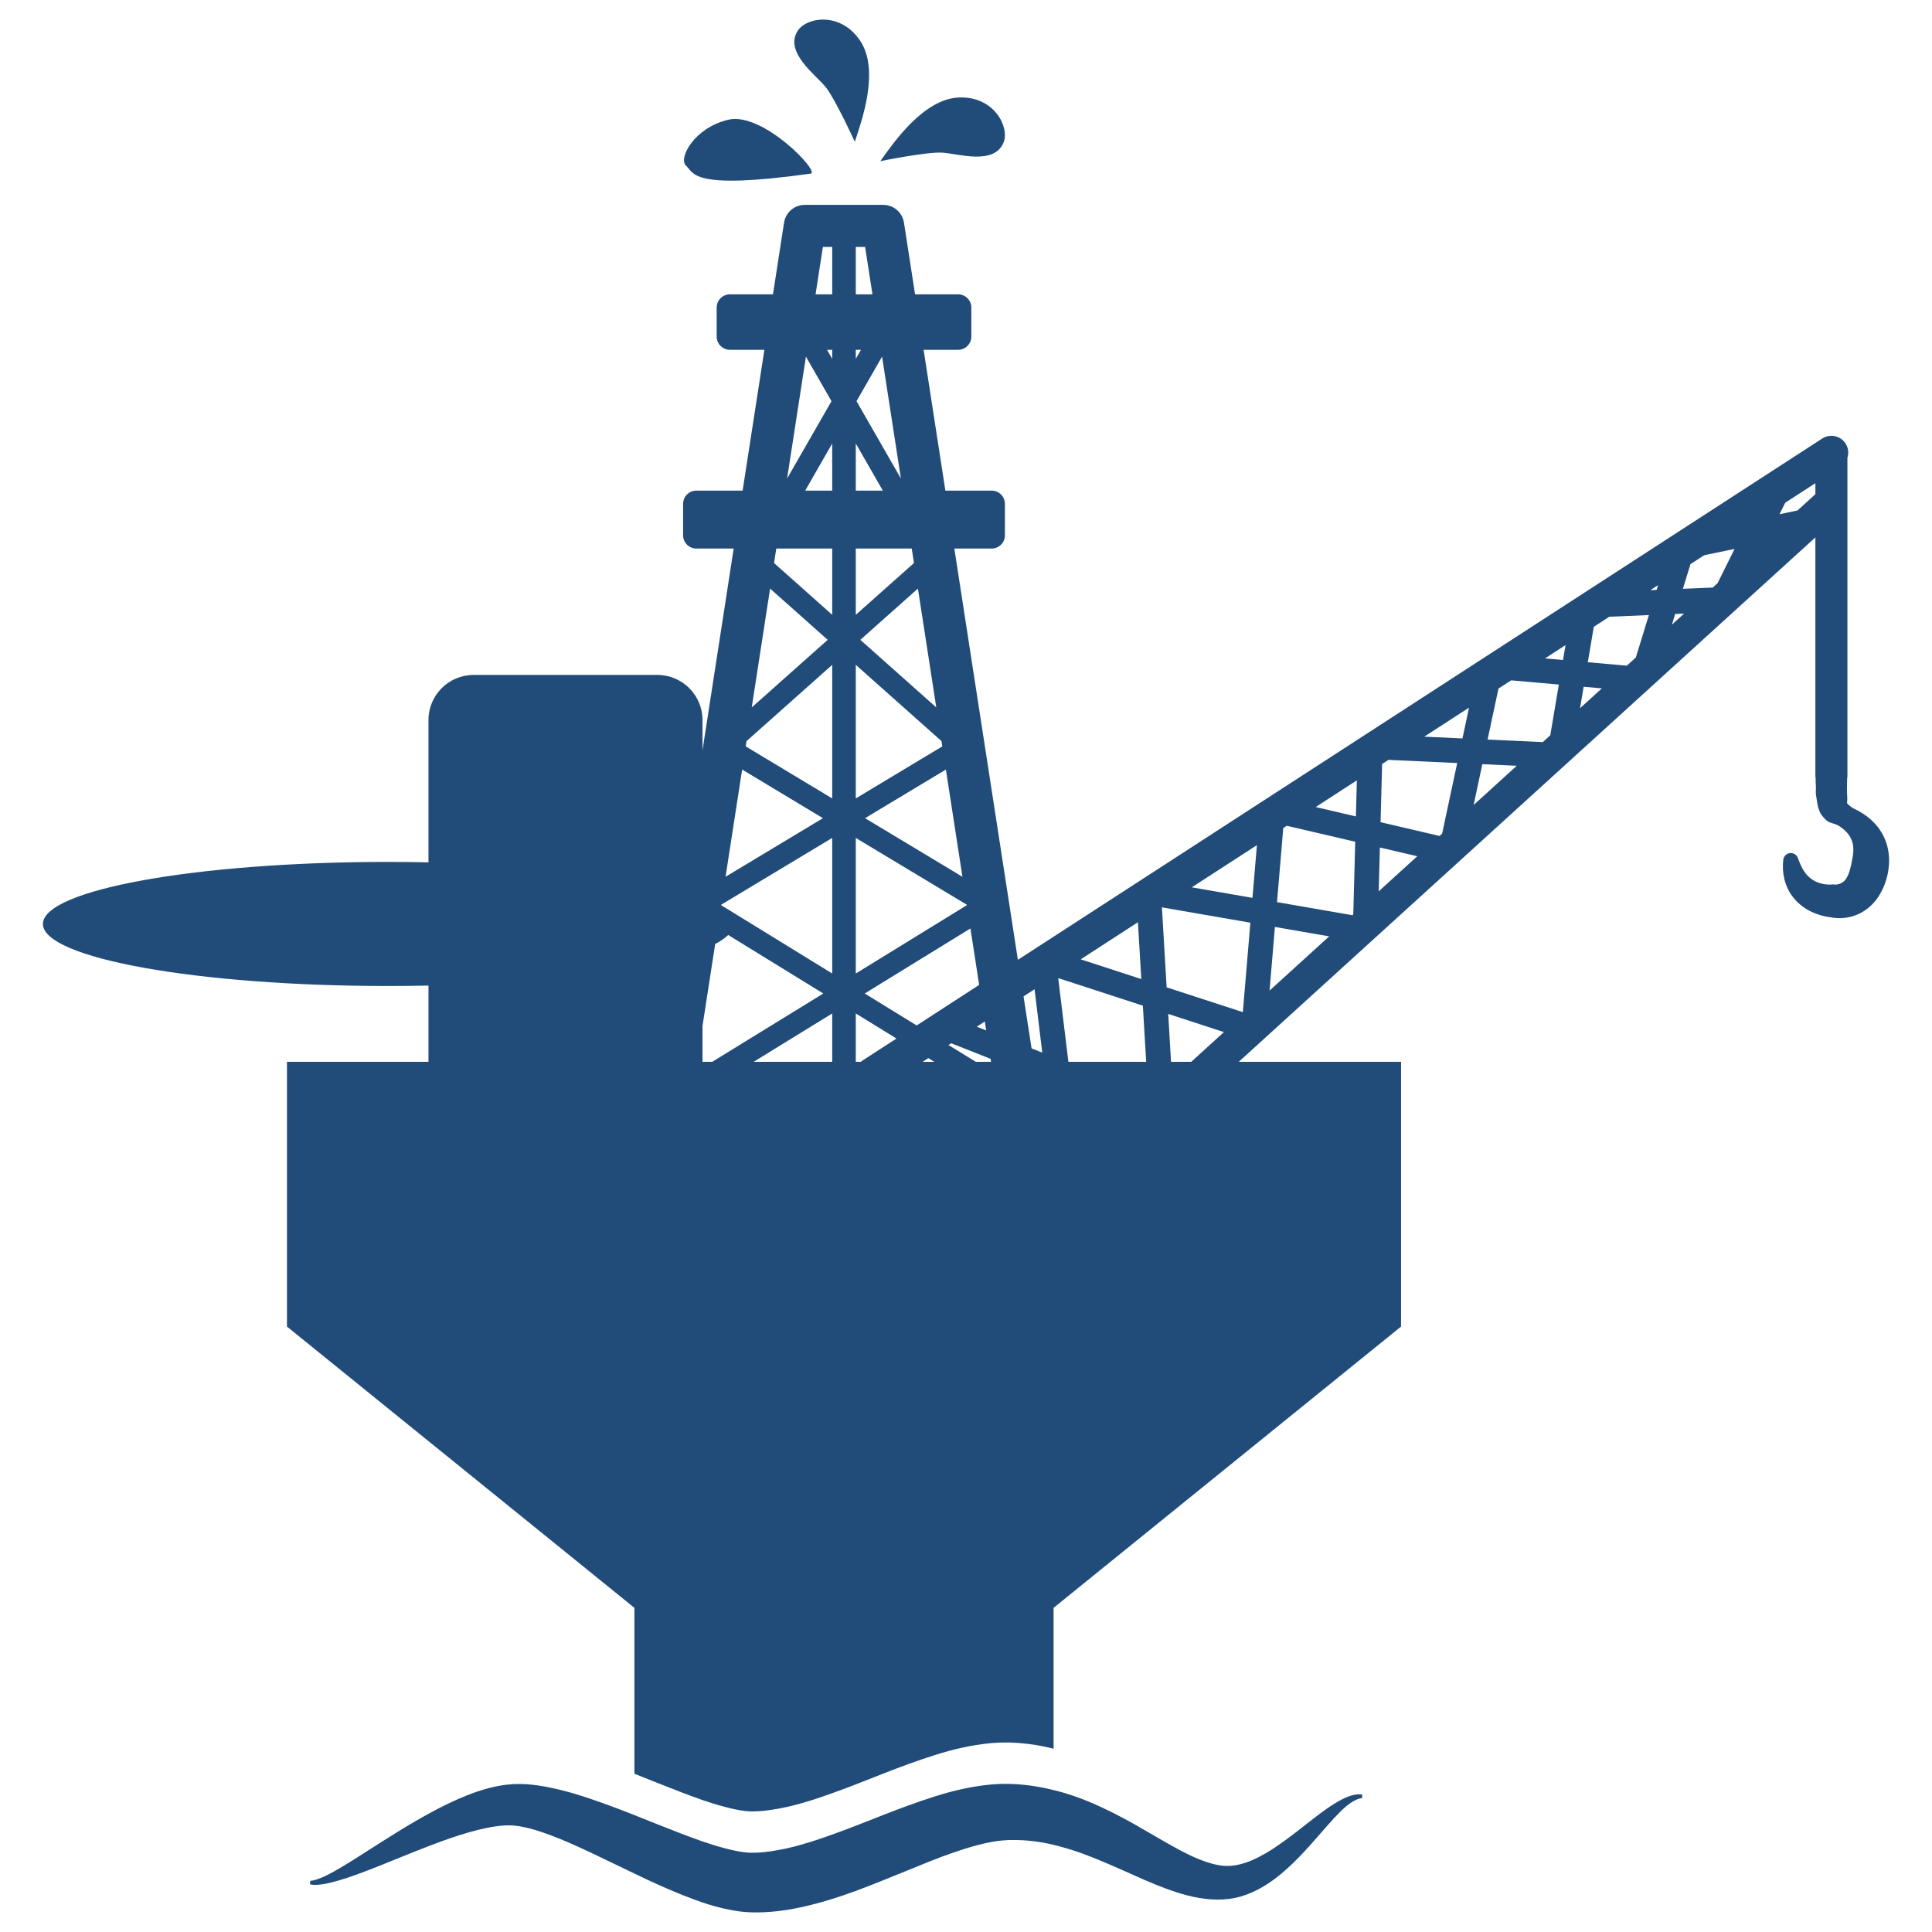<?xml version="1.0" encoding="UTF-8" standalone="no"?> <svg xmlns="http://www.w3.org/2000/svg" xmlns:xlink="http://www.w3.org/1999/xlink" width="100%" height="100%" viewBox="0 0 400 400" xml:space="preserve" style="fill-rule:evenodd;clip-rule:evenodd;stroke-linejoin:round;stroke-miterlimit:1.414;"> <g transform="matrix(1.824,0,0,1.824,-971.823,-10.743)"> <path d="M687.006,209.559C686.739,209.571 686.333,209.624 685.857,209.807C684.898,210.161 683.664,210.949 682.246,212.041C680.819,213.118 679.176,214.511 677.227,215.786C676.25,216.408 675.19,216.993 674.087,217.354C673.538,217.531 672.98,217.648 672.436,217.678C671.933,217.716 671.351,217.663 670.758,217.528C669.573,217.257 668.294,216.724 666.949,216.018C665.607,215.311 664.189,214.471 662.676,213.597C661.165,212.718 659.545,211.817 657.771,211.003C656.006,210.181 654.074,209.452 651.985,208.979C651.465,208.851 650.93,208.759 650.394,208.664L649.585,208.545C649.306,208.509 649.001,208.483 648.709,208.454L648.277,208.417L647.918,208.4L647.558,208.382L647.377,208.373L647.081,208.373C646.787,208.376 646.49,208.373 646.199,208.387L645.33,208.44C643.045,208.654 640.911,209.163 638.899,209.805C636.88,210.442 634.951,211.163 633.067,211.898C631.187,212.639 629.35,213.377 627.538,214.027C625.728,214.686 623.95,215.276 622.216,215.669C621.356,215.86 620.495,216.007 619.689,216.105L619.15,216.159L618.418,216.191C618.139,216.205 617.793,216.189 617.435,216.153C616.707,216.08 615.887,215.898 615.052,215.678C614.212,215.458 613.354,215.191 612.49,214.892C610.761,214.288 609.021,213.59 607.279,212.906C605.538,212.215 603.805,211.5 602.051,210.862C600.303,210.22 598.547,209.603 596.735,209.141C595.826,208.911 594.909,208.708 593.96,208.566C593.478,208.503 593.019,208.437 592.457,208.409C592.328,208.401 592.178,208.39 592.066,208.39L591.757,208.39L591.451,208.394L591.412,208.394C591.243,208.388 591.335,208.394 591.287,208.393L591.189,208.397L590.996,208.406C589.968,208.467 589.045,208.653 588.185,208.88C587.325,209.107 586.527,209.39 585.774,209.692C584.265,210.299 582.911,210.961 581.666,211.644C580.422,212.324 579.272,212.992 578.213,213.648C576.098,214.946 574.313,216.124 572.827,217.052C571.341,217.972 570.165,218.666 569.321,219.009C568.902,219.18 568.576,219.289 568.352,219.332C568.153,219.379 568.009,219.381 568.009,219.381L567.993,219.784C567.993,219.784 568.023,219.79 568.085,219.801C568.143,219.814 568.247,219.824 568.386,219.834C568.653,219.845 569.043,219.834 569.53,219.749C570.508,219.582 571.889,219.192 573.566,218.563C575.248,217.949 577.24,217.118 579.503,216.208C581.765,215.314 584.318,214.292 587.047,213.597C588.399,213.272 589.823,213.012 591.04,213.1L591.152,213.108L591.208,213.112C591.181,213.112 591.303,213.117 591.16,213.112L591.196,213.118L591.502,213.154L591.809,213.189C591.903,213.202 591.96,213.22 592.035,213.237C592.294,213.286 592.657,213.373 593.003,213.455C593.706,213.641 594.435,213.884 595.18,214.158C598.179,215.28 601.377,216.923 604.804,218.552C606.52,219.381 608.305,220.205 610.212,220.971C612.135,221.727 614.135,222.477 616.599,222.832C617.226,222.915 617.871,222.969 618.586,222.964L619.347,222.954L620.297,222.897C621.479,222.803 622.594,222.622 623.694,222.386C625.879,221.909 627.94,221.258 629.911,220.536C631.881,219.806 633.771,219.023 635.616,218.278C637.458,217.526 639.245,216.779 640.994,216.179C642.741,215.576 644.432,215.085 646.01,214.862L646.593,214.796C646.785,214.777 646.968,214.774 647.158,214.759L647.228,214.754L647.264,214.751C647.242,214.751 647.361,214.751 647.224,214.748L648.126,214.748L648.413,214.757C648.6,214.765 648.773,214.765 648.969,214.777L649.577,214.824C649.982,214.869 650.387,214.906 650.792,214.978C651.598,215.101 652.403,215.284 653.204,215.508C654.007,215.722 654.806,215.972 655.6,216.261C657.186,216.832 658.751,217.525 660.321,218.215C661.888,218.914 663.455,219.637 665.093,220.241C666.719,220.85 668.446,221.359 670.259,221.483C671.164,221.545 672.074,221.509 672.999,221.318C673.885,221.131 674.686,220.817 675.401,220.461C676.835,219.74 677.956,218.845 678.92,217.977C679.885,217.103 680.694,216.24 681.417,215.436C682.14,214.634 682.775,213.891 683.353,213.233C684.504,211.922 685.444,210.953 686.191,210.482C686.56,210.241 686.864,210.111 687.079,210.051C687.288,209.992 687.405,209.984 687.405,209.984L687.416,209.581C687.416,209.581 687.381,209.578 687.313,209.571C687.246,209.562 687.141,209.559 687.006,209.559Z" style="fill:rgb(33,76,121);fill-rule:nonzero;"></path> </g> <g transform="matrix(1.824,0,0,1.824,-971.823,-10.743)"> <path d="M624.819,25.598C625.93,25.443 619.399,18.571 615.484,19.476C611.571,20.377 609.764,23.892 610.665,24.694C611.571,25.497 611.168,27.505 624.819,25.598Z" style="fill:rgb(33,76,121);fill-rule:nonzero;"></path> </g> <g transform="matrix(1.824,0,0,1.824,-971.823,-10.743)"> <path d="M639.72,23.213C641.494,23.309 645.668,24.707 646.721,22.041C647.395,20.332 645.668,16.803 641.657,16.954C637.643,17.104 634.225,22.072 632.72,24.181C632.72,24.181 637.957,23.118 639.72,23.213Z" style="fill:rgb(33,76,121);fill-rule:nonzero;"></path> </g> <g transform="matrix(1.824,0,0,1.824,-971.823,-10.743)"> <path d="M629.822,21.984C630.646,19.528 632.661,13.844 630.429,10.508C628.196,7.172 624.325,7.842 623.337,9.394C621.797,11.811 625.378,14.371 626.498,15.749C627.611,17.121 629.822,21.984 629.822,21.984Z" style="fill:rgb(33,76,121);fill-rule:nonzero;"></path> </g> <g transform="matrix(1.824,0,0,1.824,-971.823,-10.743)"> <path d="M746.654,100.927C746.293,100.141 745.754,99.451 745.15,98.921C744.549,98.378 743.887,97.988 743.229,97.671C742.955,97.544 742.437,97.122 742.451,97.019C742.493,96.663 742.482,96.306 742.456,95.95C742.424,95.402 742.469,94.847 742.462,94.296C742.481,94.191 742.495,94.086 742.495,93.977L742.495,57.849C742.661,57.323 742.608,56.731 742.285,56.232C741.71,55.344 740.524,55.092 739.635,55.666L648.336,114.838L641.123,68.155L645.358,68.155C646.191,68.155 646.864,67.481 646.864,66.649L646.864,63.084C646.864,62.253 646.191,61.58 645.358,61.58L640.106,61.58L637.636,45.597L641.546,45.597C642.379,45.597 643.052,44.923 643.052,44.09L643.052,40.804C643.052,39.971 642.379,39.298 641.546,39.298L636.664,39.298L635.407,31.166C635.227,30.002 634.224,29.143 633.045,29.143L624.153,29.143C622.974,29.143 621.971,30.002 621.793,31.166L620.536,39.298L615.653,39.298C614.82,39.298 614.146,39.971 614.146,40.804L614.146,44.09C614.146,44.923 614.82,45.597 615.653,45.597L619.562,45.597L617.092,61.58L611.841,61.58C611.009,61.58 610.335,62.253 610.335,63.084L610.335,66.649C610.335,67.481 611.009,68.155 611.841,68.155L616.077,68.155L612.538,91.052L612.538,87.626C612.538,84.794 610.242,82.5 607.41,82.5L586.559,82.5C583.727,82.5 581.433,84.794 581.433,87.626L581.433,103.773C579.936,103.741 578.417,103.724 576.874,103.724C555.221,103.724 537.669,106.876 537.669,110.767C537.669,114.657 555.221,117.81 576.874,117.81C578.417,117.81 579.936,117.792 581.433,117.761L581.433,126.417L565.371,126.417L565.371,156.467L604.81,188.394L604.81,207.226C605.633,207.552 606.456,207.884 607.279,208.211C609.021,208.895 610.761,209.593 612.49,210.196C613.354,210.495 614.212,210.763 615.052,210.982C615.887,211.203 616.707,211.384 617.435,211.458C617.793,211.495 618.139,211.509 618.418,211.496L619.15,211.464L619.689,211.411C620.495,211.311 621.356,211.164 622.216,210.974C623.95,210.581 625.728,209.991 627.538,209.332C629.35,208.682 631.187,207.943 633.067,207.203C634.951,206.467 636.88,205.747 638.899,205.11C640.911,204.467 643.045,203.958 645.33,203.745L646.199,203.691C646.49,203.678 646.787,203.682 647.081,203.678L647.377,203.678L647.558,203.687L647.918,203.705L648.277,203.722L648.709,203.758C649.001,203.788 649.306,203.813 649.585,203.851L650.394,203.968C650.93,204.064 651.465,204.156 651.985,204.285C652.123,204.316 652.252,204.356 652.388,204.39L652.388,188.394L691.829,156.467L691.829,126.417L673.405,126.417L738.859,66.889L738.859,93.977C738.859,94.084 738.874,94.189 738.891,94.291C738.875,94.795 738.944,95.107 738.911,95.705C738.883,96.061 739.032,96.677 739.073,97.034C739.12,97.39 739.255,97.859 739.437,98.216C739.437,98.216 739.829,98.839 740.313,99.157C740.451,99.248 741.07,99.407 741.285,99.51C741.516,99.614 741.729,99.756 741.924,99.911C742.317,100.213 742.637,100.577 742.841,100.957C743.044,101.341 743.143,101.723 743.162,102.099C743.183,102.283 743.164,102.475 743.157,102.66C743.142,102.852 743.12,103.042 743.08,103.243C743.047,103.445 743.01,103.641 742.957,103.869L742.914,104.093L742.876,104.236C742.854,104.324 742.831,104.428 742.8,104.534C742.696,104.952 742.551,105.298 742.395,105.547C742.244,105.806 742.088,105.95 741.896,106.079C741.796,106.139 741.682,106.192 741.551,106.228C741.487,106.248 741.418,106.264 741.352,106.274L741.261,106.288L741.228,106.293C741.229,106.298 741.191,106.292 741.265,106.31L740.822,106.273C740.872,106.277 740.785,106.283 740.753,106.287C740.708,106.292 740.658,106.295 740.607,106.297C740.504,106.302 740.398,106.301 740.292,106.295C740.078,106.286 739.863,106.257 739.658,106.211C739.251,106.111 738.862,105.978 738.519,105.744C738.183,105.511 737.845,105.208 737.586,104.788C737.441,104.586 737.322,104.354 737.209,104.111C737.092,103.866 736.995,103.603 736.893,103.33L736.875,103.277C736.71,102.833 736.216,102.605 735.773,102.77C735.462,102.884 735.258,103.159 735.218,103.465C735.128,104.165 735.158,104.908 735.335,105.67C735.524,106.42 735.87,107.206 736.426,107.853C736.974,108.504 737.674,109.051 738.44,109.395C738.822,109.573 739.214,109.713 739.617,109.821C739.818,109.875 740.022,109.921 740.232,109.957C740.336,109.976 740.443,109.992 740.555,110.005C740.575,110.007 740.59,110.009 740.608,110.011L740.778,110.042L740.972,110.07C741.096,110.085 741.218,110.095 741.338,110.101C741.578,110.113 741.815,110.109 742.054,110.089C742.53,110.051 743.008,109.936 743.471,109.759C744.406,109.411 745.22,108.738 745.776,108.002C746.335,107.259 746.686,106.467 746.91,105.711C746.963,105.523 747.019,105.332 747.058,105.12L747.118,104.815L747.152,104.588C747.204,104.215 747.237,103.802 747.224,103.394C747.201,102.574 747.026,101.713 746.654,100.927ZM612.538,126.417L612.538,122.346L613.976,113.042C614.606,112.711 615.101,112.369 615.451,112.017L626.25,118.66L613.638,126.417L612.538,126.417ZM614.657,108.636L614.666,108.58L627.261,101.002L627.261,116.391L614.657,108.636ZM617.534,90.013L627.261,81.356L627.261,96.517L617.442,90.61L617.534,90.013ZM639.757,90.61L629.936,96.518L629.936,81.354L639.665,90.012L639.757,90.61ZM627.261,61.58L624.194,61.58L627.261,56.233L627.261,61.58ZM629.936,56.23L633.006,61.58L629.936,61.58L629.936,56.23ZM627.261,75.676L620.658,69.799L620.912,68.155L627.261,68.155L627.261,75.676ZM629.936,68.155L636.287,68.155L636.541,69.8L629.936,75.678L629.936,68.155ZM629.936,101.001L642.534,108.579L642.543,108.636L629.936,116.392L629.936,101.001ZM630.99,98.76L640.164,93.242L642.043,105.409L630.99,98.76ZM639.074,86.187L630.453,78.517L636.989,72.699L639.074,86.187ZM630.02,51.427L632.92,46.371L635.058,60.207L630.02,51.427ZM629.936,46.623L629.936,45.597L630.525,45.597L629.936,46.623ZM627.261,46.62L626.674,45.597L627.261,45.597L627.261,46.62ZM627.179,51.427L622.139,60.208L624.278,46.371L627.179,51.427ZM620.21,72.698L626.748,78.517L618.126,86.189L620.21,72.698ZM617.036,93.241L626.21,98.76L615.155,105.41L617.036,93.241ZM629.936,126.417L629.936,120.928L634.556,123.77L630.639,126.308C630.589,126.341 630.548,126.381 630.503,126.417L629.936,126.417ZM638.169,125.994L638.859,126.417L637.515,126.417L638.169,125.994ZM640.769,124.308L645.238,126.079L645.29,126.417L643.561,126.417L640.459,124.509L640.769,124.308ZM643.67,122.428L644.583,121.836L644.739,122.851L643.67,122.428ZM654.07,126.417L652.913,116.912L662.522,120.042L662.898,126.417L654.07,126.417ZM655.467,114.782L661.962,110.572L662.344,117.022L655.467,114.782ZM664.685,108.881L674.726,110.623L673.87,120.776L665.221,117.959L664.685,108.881ZM668.077,106.609L675.468,101.82L674.963,107.804L668.077,106.609ZM677.511,111.106L683.671,112.174L676.903,118.331L677.511,111.106ZM686.312,109.773L677.75,108.288L678.459,99.881L678.86,99.622L686.626,101.435L686.406,109.687L686.312,109.773ZM682.141,97.495L686.812,94.467L686.703,98.56L682.141,97.495ZM689.426,102.089L693.67,103.08L689.293,107.061L689.426,102.089ZM696.202,100.778L689.503,99.214L689.68,92.608L690.399,92.143L698.203,92.5L696.491,100.515L696.202,100.778ZM694.463,89.508L699.543,86.216L698.798,89.707L694.463,89.508ZM701.055,92.631L704.963,92.81L700.066,97.264L701.055,92.631ZM707.917,90.125L701.652,89.837L702.887,84.048L704.331,83.113L709.741,83.593L708.767,89.35L707.917,90.125ZM708.168,80.625L710.498,79.116L710.212,80.807L708.168,80.625ZM712.555,83.842L714.622,84.026L712.143,86.28L712.555,83.842ZM717.455,81.45L713.027,81.057L713.707,77.037L715.469,75.894L719.959,75.706L718.479,80.517L717.455,81.45ZM720.121,72.879L721.001,72.309L720.835,72.85L720.121,72.879ZM722.943,75.581L723.955,75.538L722.569,76.798L722.943,75.581ZM727.206,72.582L723.821,72.724L724.68,69.924L726.245,68.91L729.688,68.195L727.761,72.076L727.206,72.582ZM738.859,60.734L738.859,61.983L736.822,63.836L734.788,64.258L735.436,62.954L738.859,60.734ZM650.229,118.178L651.104,125.373L649.89,124.892L648.978,118.988L650.229,118.178ZM636.846,122.286L630.951,118.66L642.951,111.278L643.941,117.687L636.846,122.286ZM631.828,39.298L629.936,39.298L629.936,33.921L630.997,33.921L631.828,39.298ZM626.201,33.921L627.261,33.921L627.261,39.298L625.371,39.298L626.201,33.921ZM618.339,126.417L627.261,120.929L627.261,126.417L618.339,126.417ZM665.72,126.417L665.4,120.98L671.723,123.04L668.01,126.417L665.72,126.417Z" style="fill:rgb(33,76,121);fill-rule:nonzero;"></path> </g> </svg> 